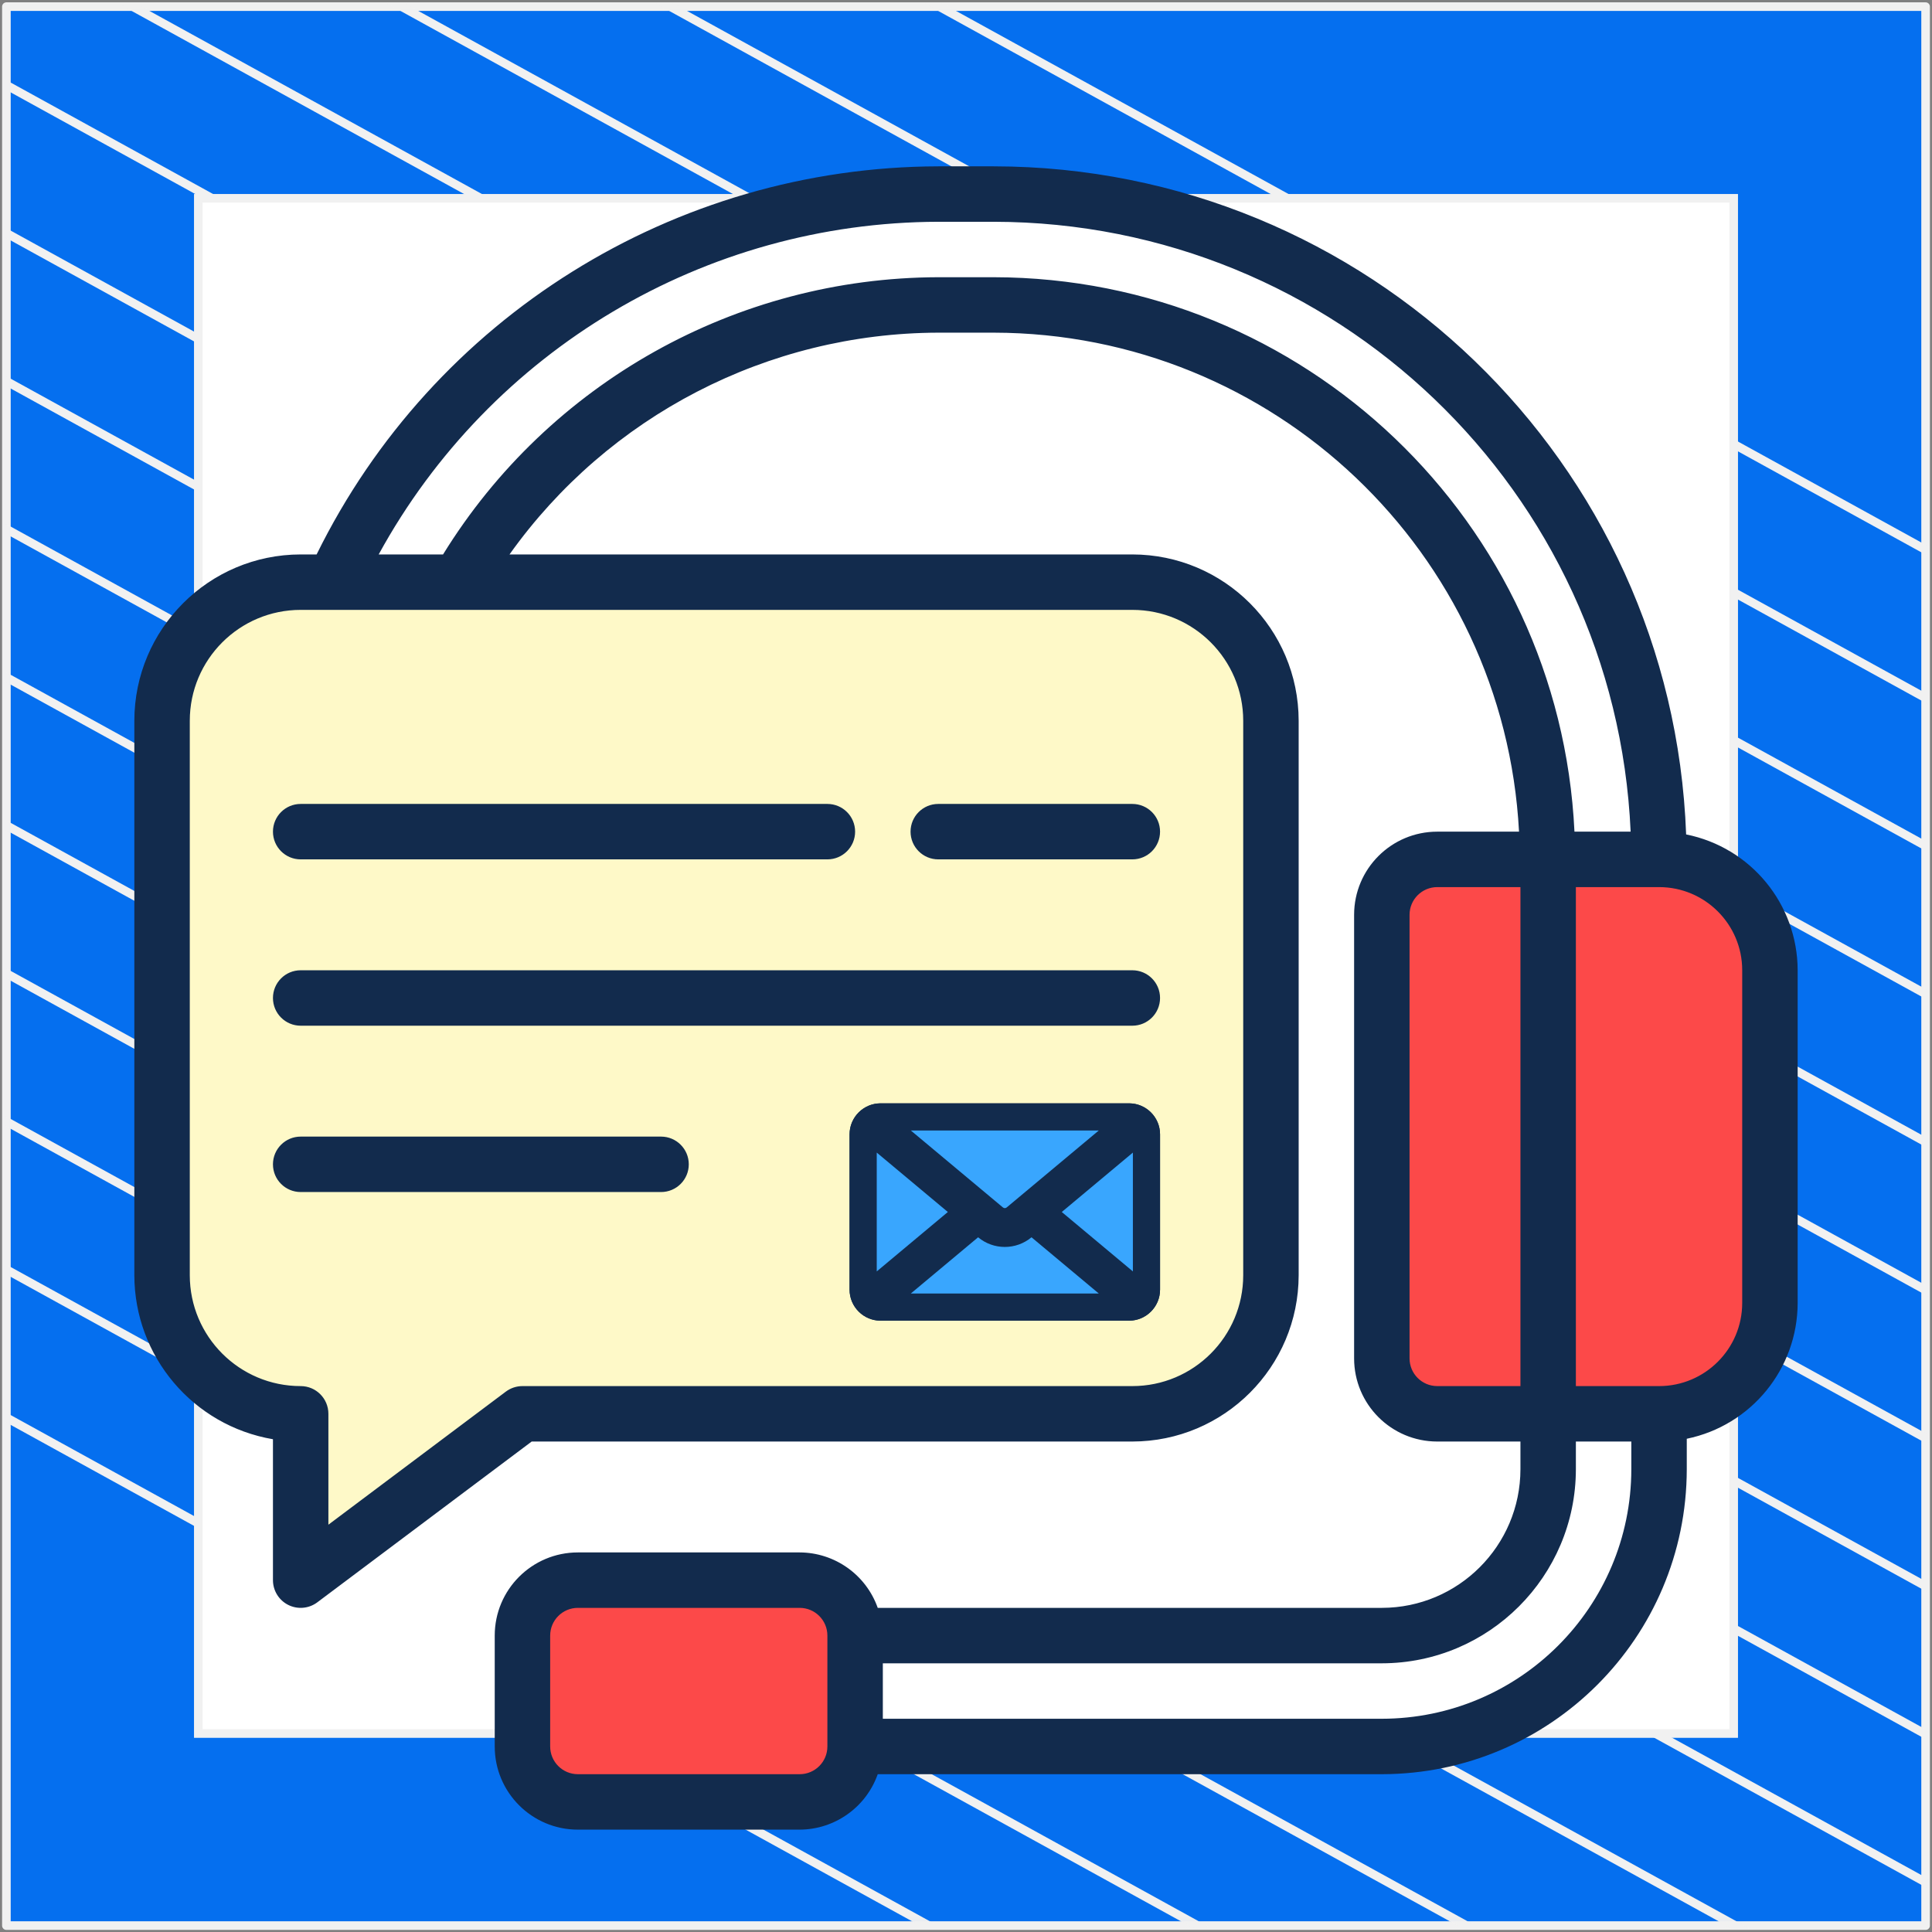 <?xml version="1.0" encoding="UTF-8"?> <svg xmlns="http://www.w3.org/2000/svg" width="302" height="302" viewBox="0 0 302 302" fill="none"><rect x="0" y="0" width="302" height="302" fill="#808080" stroke="none"/><path d="M301 1.038H1V301H301V1.038Z" fill="#056FEF" stroke="#F1F1F1" stroke-width="1.346" stroke-linejoin="round"></path><mask id="mask0_20_2347" style="mask-type:luminance" maskUnits="userSpaceOnUse" x="1" y="1" width="300" height="300"><path d="M301 1H1V300.962H301V1Z" fill="white"></path></mask><g mask="url(#mask0_20_2347)"><path d="M-285.023 64.085L219.795 342.085" stroke="#F1F1F1" stroke-width="1.346" stroke-miterlimit="10"></path><path d="M-263.954 52.544L240.932 330.581" stroke="#F1F1F1" stroke-width="1.346" stroke-miterlimit="10"></path><path d="M-242.819 41.04L261.999 319.04" stroke="#F1F1F1" stroke-width="1.346" stroke-miterlimit="10"></path><path d="M-221.682 29.536L283.136 307.536" stroke="#F1F1F1" stroke-width="1.346" stroke-miterlimit="10"></path><path d="M-200.545 18.032L304.272 296.032" stroke="#F1F1F1" stroke-width="1.346" stroke-miterlimit="10"></path><path d="M-179.41 6.528L325.409 284.528" stroke="#F1F1F1" stroke-width="1.346" stroke-miterlimit="10"></path><path d="M-158.273 -5.014L346.545 273.024" stroke="#F1F1F1" stroke-width="1.346" stroke-miterlimit="10"></path><path d="M-137.205 -16.517L367.613 261.483" stroke="#F1F1F1" stroke-width="1.346" stroke-miterlimit="10"></path><path d="M-116.069 -28.021L388.749 249.979" stroke="#F1F1F1" stroke-width="1.346" stroke-miterlimit="10"></path><path d="M-94.932 -39.525L409.886 238.475" stroke="#F1F1F1" stroke-width="1.346" stroke-miterlimit="10"></path><path d="M-73.796 -51.029L431.023 226.971" stroke="#F1F1F1" stroke-width="1.346" stroke-miterlimit="10"></path><path d="M-52.659 -62.533L452.159 215.467" stroke="#F1F1F1" stroke-width="1.346" stroke-miterlimit="10"></path><path d="M-31.591 -74.075L473.227 203.963" stroke="#F1F1F1" stroke-width="1.346" stroke-miterlimit="10"></path><path d="M-10.454 -85.579L494.364 192.422" stroke="#F1F1F1" stroke-width="1.346" stroke-miterlimit="10"></path></g><path d="M271 31H31V270.975H271V31Z" fill="white" stroke="#F1F1F1" stroke-width="1.346" stroke-miterlimit="10"></path><g clip-path="url(#clip0_20_2347)"><path d="M224.667 134.333H242V221H224.667C219.88 221 216 217.12 216 212.333V143C216 138.214 219.88 134.333 224.667 134.333Z" fill="#FC4949"></path><path d="M242 134.333H259.333C268.906 134.333 276.667 142.094 276.667 151.667V203.667C276.667 213.24 268.906 221 259.333 221H242V134.333Z" fill="#FC4949"></path><path d="M133.667 255.667H216C230.359 255.667 242 244.026 242 229.667V221H259.333V229.667C259.295 253.583 239.917 272.962 216 273H133.667V255.667Z" fill="white"></path><path d="M125 247H90.333C85.547 247 81.667 250.88 81.667 255.667V273C81.667 277.786 85.547 281.667 90.333 281.667H125C129.787 281.667 133.667 277.786 133.667 273V255.667C133.667 250.88 129.787 247 125 247Z" fill="#FC4949"></path><path d="M71.657 91C87.124 64.193 115.718 47.675 146.667 47.667H155.333C203.178 47.714 241.952 86.489 242 134.333H259.333C259.257 76.927 212.739 30.41 155.333 30.333H146.667C106.02 30.366 69.112 54.058 52.157 91H71.657Z" fill="white"></path><path d="M177 91H47C35.034 91 25.333 100.7 25.333 112.667V199.333C25.333 205.08 27.616 210.591 31.679 214.654C35.743 218.717 41.254 221 47 221V247L81.667 221H177C182.746 221 188.257 218.717 192.321 214.654C196.384 210.591 198.667 205.08 198.667 199.333V112.667C198.667 106.92 196.384 101.409 192.321 97.346C188.257 93.283 182.746 91 177 91Z" fill="#FEF9C8"></path><path d="M263.567 130.433C261.413 72.194 213.612 26.072 155.333 26H146.667C105.378 26.112 67.722 49.621 49.492 86.667H47C32.647 86.681 21.014 98.313 21 112.667V199.333C21.016 212.016 30.165 222.842 42.667 224.974V247C42.667 248.641 43.594 250.142 45.062 250.876C46.53 251.61 48.287 251.451 49.6 250.467L83.11 225.333H177C191.353 225.319 202.986 213.687 203 199.333V112.667C202.986 98.313 191.353 86.681 177 86.667H79.643C95.085 64.977 120.042 52.069 146.667 52H155.333C199.073 52.072 235.128 86.321 237.446 130H224.667C217.487 130 211.667 135.82 211.667 143V212.333C211.667 219.513 217.487 225.333 224.667 225.333H237.667V229.667C237.652 241.627 227.96 251.319 216 251.333H137.203C135.373 246.158 130.489 242.689 125 242.667H90.333C83.154 242.667 77.333 248.487 77.333 255.667V273C77.333 280.18 83.154 286 90.333 286H125C130.489 285.977 135.373 282.509 137.203 277.333H216C242.313 277.302 263.636 255.979 263.667 229.667V224.9C273.748 222.827 280.987 213.959 281 203.667V151.667C280.981 141.343 273.69 132.462 263.567 130.433ZM194.333 112.667V199.333C194.333 208.906 186.573 216.667 177 216.667H81.667C80.729 216.667 79.817 216.971 79.067 217.533L51.333 238.333V221C51.333 218.607 49.393 216.667 47 216.667C37.427 216.667 29.667 208.906 29.667 199.333V112.667C29.667 103.094 37.427 95.333 47 95.333H177C186.573 95.333 194.333 103.094 194.333 112.667ZM155.333 43.333H146.667C115.104 43.411 85.824 59.801 69.256 86.667H59.194C76.691 54.682 110.21 34.757 146.667 34.667H155.333C208.664 34.732 252.515 76.722 254.892 130H246.112C243.784 81.535 203.854 43.414 155.333 43.333ZM220.333 212.333V143C220.333 140.607 222.273 138.667 224.667 138.667H237.667V216.667H224.667C222.273 216.667 220.333 214.727 220.333 212.333ZM129.333 273C129.333 275.393 127.393 277.333 125 277.333H90.333C87.94 277.333 86 275.393 86 273V255.667C86 253.273 87.94 251.333 90.333 251.333H125C127.393 251.333 129.333 253.273 129.333 255.667V273ZM216 268.667H138V260H216C232.744 259.979 246.312 246.41 246.333 229.667V225.333H255V229.667C254.976 251.196 237.529 268.643 216 268.667ZM272.333 203.667C272.333 210.846 266.513 216.667 259.333 216.667H246.333V138.667H259.333C266.513 138.667 272.333 144.487 272.333 151.667V203.667Z" fill="#122B4D"></path><path d="M42.667 130C42.667 132.393 44.607 134.333 47 134.333H129.333C131.727 134.333 133.667 132.393 133.667 130C133.667 127.607 131.727 125.667 129.333 125.667H47C44.607 125.667 42.667 127.607 42.667 130Z" fill="#122B4D"></path><path d="M146.667 134.333H177C179.393 134.333 181.333 132.393 181.333 130C181.333 127.607 179.393 125.667 177 125.667H146.667C144.273 125.667 142.333 127.607 142.333 130C142.333 132.393 144.273 134.333 146.667 134.333Z" fill="#122B4D"></path><path d="M177 151.667H47C44.607 151.667 42.667 153.607 42.667 156C42.667 158.393 44.607 160.333 47 160.333H177C179.393 160.333 181.333 158.393 181.333 156C181.333 153.607 179.393 151.667 177 151.667Z" fill="#122B4D"></path><path d="M103.333 177.667H47C44.607 177.667 42.667 179.607 42.667 182C42.667 184.393 44.607 186.333 47 186.333H103.333C105.727 186.333 107.667 184.393 107.667 182C107.667 179.607 105.727 177.667 103.333 177.667Z" fill="#122B4D"></path><path fill-rule="evenodd" clip-rule="evenodd" d="M178.955 204.256C178.282 204.879 177.398 205.226 176.48 205.227H137.653C136.736 205.226 135.852 204.879 135.178 204.256L152.893 189.453L154.81 191.055C156.112 192.159 158.022 192.159 159.324 191.055L161.241 189.453L178.955 204.256Z" fill="#39A6FE"></path><path fill-rule="evenodd" clip-rule="evenodd" d="M178.955 204.256L161.241 189.453L159.324 191.055C158.022 192.159 156.112 192.159 154.81 191.055L152.893 189.453L135.178 204.256C135.852 204.879 136.736 205.226 137.653 205.227H176.48C177.398 205.226 178.282 204.879 178.955 204.256ZM171.756 202.193L161.24 193.406C158.823 195.42 155.311 195.42 152.893 193.406L142.377 202.193H171.756Z" fill="#122B4D"></path><path fill-rule="evenodd" clip-rule="evenodd" d="M180.12 177.32V201.587C180.12 202.6 179.698 203.567 178.955 204.256L161.24 189.453L178.955 174.651C179.698 175.339 180.12 176.307 180.12 177.32Z" fill="#39A6FE"></path><path fill-rule="evenodd" clip-rule="evenodd" d="M178.955 174.651L161.24 189.453L178.955 204.256C179.183 204.044 179.381 203.806 179.546 203.549C179.918 202.968 180.12 202.288 180.12 201.587V177.32C180.12 176.618 179.918 175.938 179.546 175.358C179.381 175.1 179.183 174.862 178.955 174.651ZM177.087 180.165L165.971 189.453L177.087 198.742V180.165Z" fill="#122B4D"></path><path fill-rule="evenodd" clip-rule="evenodd" d="M178.955 174.651L161.241 189.453L159.324 191.055C158.022 192.159 156.112 192.159 154.81 191.055L152.893 189.453L135.178 174.651C135.852 174.027 136.736 173.681 137.653 173.68H176.48C177.398 173.681 178.282 174.027 178.955 174.651Z" fill="#39A6FE"></path><path fill-rule="evenodd" clip-rule="evenodd" d="M159.324 191.055L178.955 174.651C178.282 174.027 177.398 173.681 176.48 173.68H137.653C136.736 173.681 135.852 174.027 135.178 174.651L154.81 191.055C156.112 192.159 158.022 192.159 159.324 191.055ZM142.377 176.713L154.838 187.125L156.763 188.734L156.772 188.741C156.942 188.886 157.192 188.886 157.362 188.741L157.37 188.734L171.756 176.713H142.377Z" fill="#122B4D"></path><path fill-rule="evenodd" clip-rule="evenodd" d="M152.893 189.453L135.178 204.256C134.435 203.567 134.013 202.6 134.013 201.587V177.32C134.013 176.307 134.435 175.339 135.178 174.651L152.893 189.453Z" fill="#39A6FE"></path><path fill-rule="evenodd" clip-rule="evenodd" d="M134.587 203.549C134.752 203.806 134.95 204.044 135.178 204.256L152.893 189.453L135.178 174.651C134.95 174.862 134.752 175.1 134.587 175.358C134.216 175.938 134.013 176.618 134.013 177.32V201.587C134.013 202.288 134.216 202.968 134.587 203.549ZM137.047 198.742L148.162 189.453L137.047 180.165V198.742Z" fill="#122B4D"></path><path d="M181.333 177.32C181.333 174.64 179.16 172.467 176.48 172.467H137.653C134.973 172.467 132.8 174.64 132.8 177.32V201.587C132.8 204.267 134.973 206.44 137.653 206.44H176.48C179.16 206.44 181.333 204.267 181.333 201.587V177.32ZM178.907 177.32V201.587C178.906 201.895 178.845 202.2 178.73 202.486L163.133 189.453L178.73 176.421C178.845 176.707 178.906 177.012 178.907 177.32ZM176.48 174.893C176.567 174.897 176.654 174.906 176.74 174.92L158.547 190.123C157.694 190.849 156.44 190.849 155.588 190.123L137.394 174.92C137.48 174.906 137.566 174.897 137.653 174.893H176.48ZM135.404 202.486C135.288 202.2 135.228 201.895 135.227 201.587V177.32C135.228 177.012 135.288 176.707 135.404 176.421L151 189.453L135.404 202.486ZM137.653 204.013C137.566 204.009 137.48 204 137.394 203.987L152.893 191.031L154.032 191.983C155.78 193.472 158.351 193.472 160.099 191.983L161.237 191.032L176.74 203.987C176.654 204 176.567 204.009 176.48 204.013H137.653Z" fill="#122B4D"></path><path fill-rule="evenodd" clip-rule="evenodd" d="M180.927 203.533C180.947 203.489 180.965 203.445 180.983 203.4C181.208 202.843 181.332 202.233 181.333 201.595C181.333 201.592 181.333 201.59 181.333 201.587V177.32C181.333 177.317 181.333 177.314 181.333 177.311C181.332 176.673 181.208 176.064 180.983 175.506C180.965 175.462 180.947 175.418 180.927 175.374C180.421 174.218 179.477 173.298 178.306 172.822C177.934 172.671 177.539 172.564 177.127 172.509C176.951 172.486 176.772 172.472 176.591 172.468C176.554 172.467 176.517 172.467 176.48 172.467H137.653C137.616 172.467 137.58 172.467 137.543 172.468C137.361 172.472 137.182 172.486 137.006 172.509C136.595 172.564 136.2 172.671 135.827 172.822C134.656 173.298 133.712 174.218 133.206 175.374C133.187 175.418 133.168 175.462 133.15 175.506C132.925 176.064 132.801 176.673 132.8 177.311C132.8 177.314 132.8 177.317 132.8 177.32V201.587C132.8 201.59 132.8 201.592 132.8 201.595C132.801 202.233 132.925 202.843 133.15 203.4C133.168 203.445 133.187 203.489 133.206 203.533C133.713 204.689 134.656 205.609 135.827 206.085C136.2 206.236 136.595 206.342 137.006 206.397C137.182 206.421 137.361 206.435 137.543 206.439C137.58 206.44 137.616 206.44 137.653 206.44H176.48C176.517 206.44 176.554 206.44 176.591 206.439C176.772 206.435 176.951 206.421 177.127 206.397C177.539 206.342 177.934 206.236 178.306 206.085C179.477 205.609 180.421 204.688 180.927 203.533ZM178.907 177.32C178.906 177.238 178.902 177.155 178.893 177.073C178.869 176.85 178.814 176.63 178.73 176.421L163.133 189.453L178.73 202.486C178.814 202.277 178.869 202.057 178.893 201.833C178.902 201.751 178.906 201.669 178.907 201.587V177.32ZM161.237 191.032L160.099 191.983C158.351 193.472 155.781 193.472 154.033 191.984C154.033 191.984 154.032 191.983 154.032 191.983L152.893 191.031L137.394 203.987C137.48 204 137.566 204.009 137.653 204.013H176.48C176.567 204.009 176.654 204 176.74 203.987L161.237 191.032ZM151 189.453L135.404 176.421C135.319 176.63 135.264 176.85 135.24 177.073C135.232 177.155 135.227 177.238 135.227 177.32V201.587C135.227 201.669 135.232 201.751 135.24 201.833C135.264 202.057 135.319 202.277 135.404 202.486L151 189.453ZM137.394 174.92C137.48 174.906 137.566 174.897 137.653 174.893H176.48C176.567 174.897 176.654 174.906 176.74 174.92L158.547 190.123C158.546 190.124 158.546 190.124 158.545 190.124C158.54 190.129 158.534 190.134 158.528 190.139C157.681 190.845 156.45 190.844 155.604 190.137C155.599 190.132 155.593 190.128 155.588 190.123L137.394 174.92Z" fill="#122B4D"></path></g><defs><clipPath id="clip0_20_2347"><rect width="260" height="260" fill="white" transform="translate(21 26)"></rect></clipPath></defs></svg> 